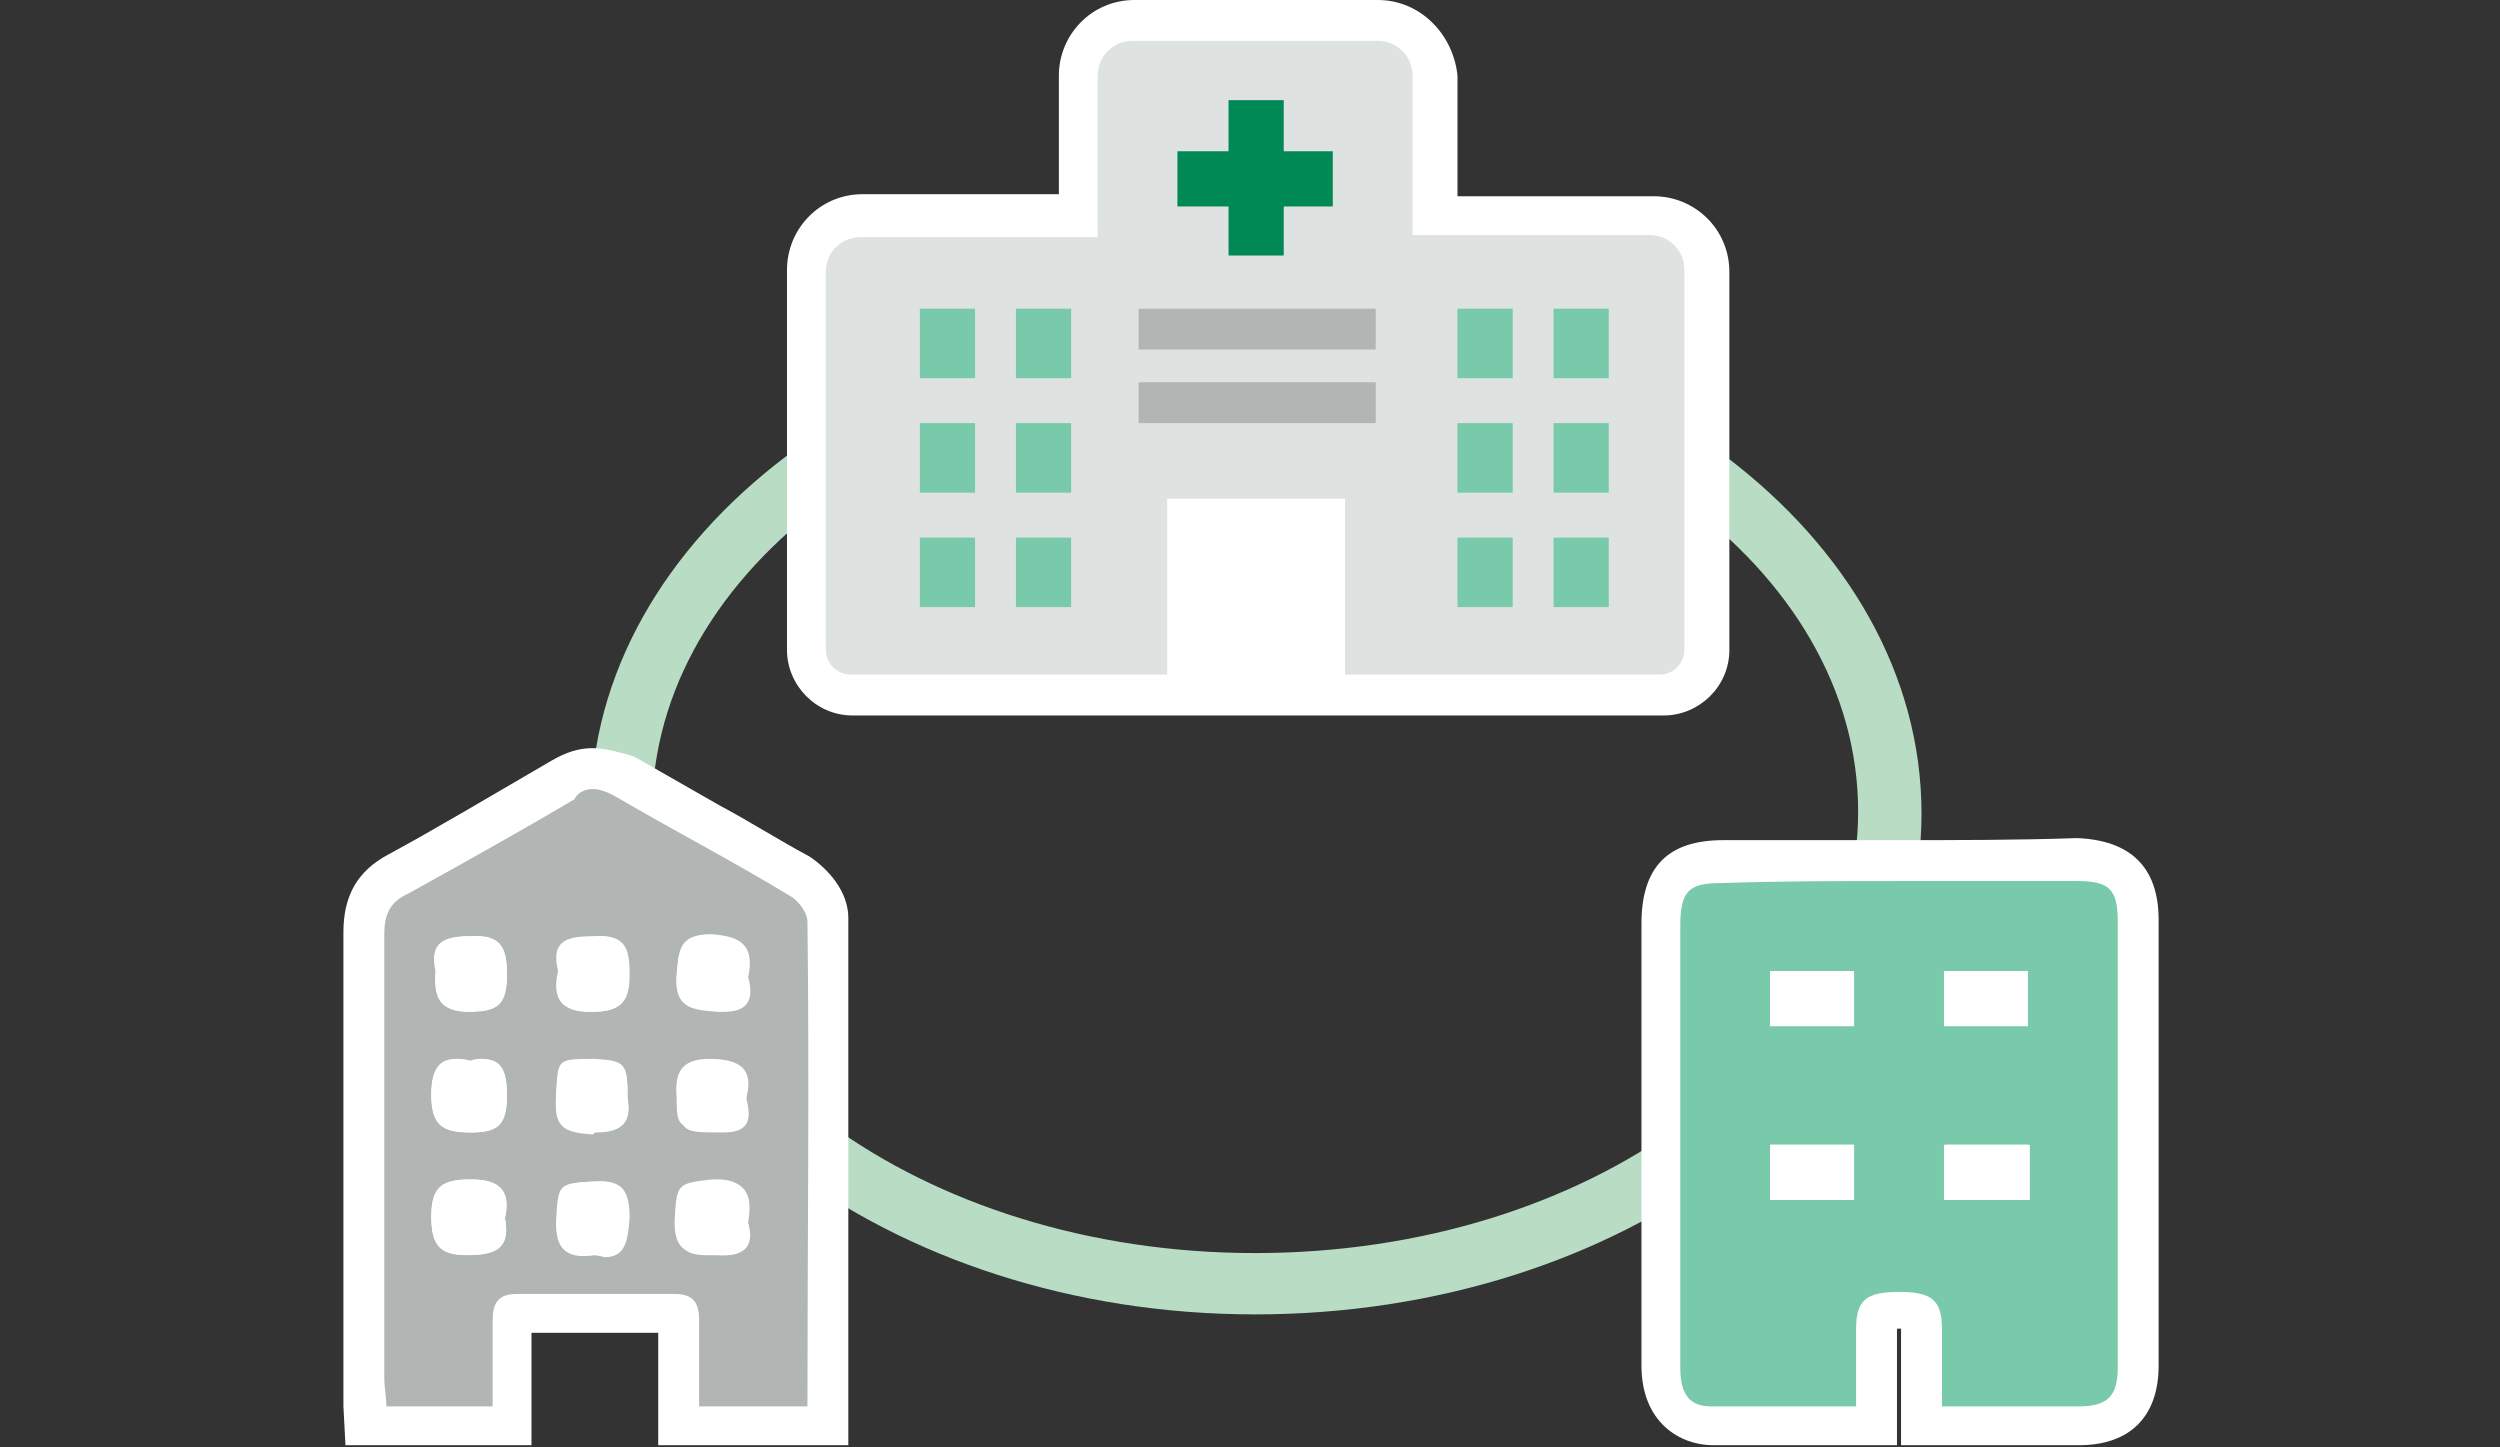 <?xml version="1.0" encoding="utf-8"?>
<!-- Generator: Adobe Illustrator 24.1.0, SVG Export Plug-In . SVG Version: 6.00 Build 0)  -->
<svg version="1.1" id="レイヤー_1" xmlns="http://www.w3.org/2000/svg" xmlns:xlink="http://www.w3.org/1999/xlink" x="0px"
	 y="0px" viewBox="0 0 122.3 70.8" style="enable-background:new 0 0 122.3 70.8;" xml:space="preserve">
<rect x="0" y="0" width="122.3" height="70.8" fill="#333333" stroke="none"/>
<style type="text/css">
	.st0{fill:#B8DCC4;}
	.st1{fill:#DEE2E1;}
	.st2{fill:#FFFFFF;}
	.st3{fill:#B1B5B4;}
	.st4{fill:#008855;}
	.st5{fill:#78CAAA;}
</style>
<g>
	<g>
		<g>
			<path class="st0" d="M61.4,18.1c16.3,0,29.5,9.7,29.5,21.6c0,12-13.2,21.6-29.5,21.6s-29.5-9.7-29.5-21.6
				C31.9,27.8,45.1,18.1,61.4,18.1 M61.4,15.1c-17.9,0-32.5,11.1-32.5,24.6s14.6,24.6,32.5,24.6S94,53.4,94,39.8
				S79.4,15.1,61.4,15.1L61.4,15.1z"/>
		</g>
	</g>
	<g>
		<g>
			<path class="st1" d="M41.6,34c-1.2,0-2.2-1-2.2-2.2V13.3c0-1.5,1.2-2.7,2.7-2.7h10.6V3.7C52.7,2.2,54,1,55.5,1h11.9
				c1.5,0,2.7,1.2,2.7,2.7v6.8h10.6c1.5,0,2.7,1.2,2.7,2.7v18.6c0,1.2-1,2.2-2.2,2.2H41.6z"/>
			<path class="st2" d="M67.4,2c1,0,1.7,0.8,1.7,1.7v7.8h11.6c1,0,1.7,0.8,1.7,1.7v18.6c0,0.6-0.5,1.2-1.2,1.2H41.6
				c-0.6,0-1.2-0.5-1.2-1.2V13.3c0-1,0.8-1.7,1.7-1.7h11.6V3.7c0-1,0.8-1.7,1.7-1.7H67.4 M67.4,0H55.5c-2.1,0-3.7,1.7-3.7,3.7v5.8
				h-9.6c-2.1,0-3.7,1.7-3.7,3.7v18.6c0,1.7,1.4,3.2,3.2,3.2h39.7c1.7,0,3.2-1.4,3.2-3.2V13.3c0-2.1-1.7-3.7-3.7-3.7h-9.6V3.7
				C71.1,1.7,69.5,0,67.4,0L67.4,0z"/>
		</g>
		<rect x="55.7" y="18.7" class="st3" width="11.6" height="2"/>
		<rect x="55.7" y="15.1" class="st3" width="11.6" height="2"/>
		<polygon class="st4" points="65.2,10.1 62.8,10.1 62.8,12.5 60.1,12.5 60.1,10.1 57.6,10.1 57.6,7.4 60.1,7.4 60.1,4.9 62.8,4.9 
			62.8,7.4 65.2,7.4 		"/>
		<g>
			<rect x="71.3" y="15.1" class="st5" width="2.7" height="3.4"/>
			<rect x="76" y="15.1" class="st5" width="2.7" height="3.4"/>
			<rect x="71.3" y="20.7" class="st5" width="2.7" height="3.4"/>
			<rect x="76" y="20.7" class="st5" width="2.7" height="3.4"/>
			<rect x="71.3" y="26.3" class="st5" width="2.7" height="3.4"/>
			<rect x="76" y="26.3" class="st5" width="2.7" height="3.4"/>
		</g>
		<g>
			<rect x="45" y="15.1" class="st5" width="2.7" height="3.4"/>
			<rect x="49.7" y="15.1" class="st5" width="2.7" height="3.4"/>
			<rect x="45" y="20.7" class="st5" width="2.7" height="3.4"/>
			<rect x="49.7" y="20.7" class="st5" width="2.7" height="3.4"/>
			<rect x="45" y="26.3" class="st5" width="2.7" height="3.4"/>
			<rect x="49.7" y="26.3" class="st5" width="2.7" height="3.4"/>
		</g>
		<rect x="57.1" y="24.4" class="st2" width="8.7" height="8.7"/>
	</g>
	<g id="o08p79_2_">
		<g>
			<path class="st2" d="M95.1,68.8c2.4,0,4.5,0,6.6,0c1.4,0,1.9-0.5,1.9-1.9c0-7.3,0-14.5,0-21.8c0-1.5-0.5-2-2-2
				c-5.8,0-11.6,0-17.3,0c-1.6,0-2,0.4-2,2.1c0,3.8,0,7.7,0,11.5c0,3.4,0,6.8,0,10.1c0,1.1,0.4,1.9,1.5,1.9c2.3,0.1,4.6,0,7,0
				c0-1.4,0-2.6,0-3.8c0-1.4,0.5-1.8,2.1-1.8s2.1,0.4,2.1,1.8C95.1,66.2,95.1,67.4,95.1,68.8z"/>
			<g>
				<g>
					<path class="st5" d="M86.6,69.8c-1,0-1.9,0-2.9,0c-0.8,0-2.5-0.3-2.5-2.9c0-2.4,0-4.9,0-7.3c0,0,0-11.6,0-14.3
						c0-2.2,0.8-3.1,3-3.1c2.8,0,5.6,0,8.4,0c3,0,6,0,9,0c2.1,0,3,0.9,3,3c0,7.3,0,14.5,0,21.8c0,2-1,2.9-2.9,2.9
						c-0.8,0-1.7,0-2.6,0H94v-2.3c0-0.9,0-1.7,0-2.6c0-0.8,0-0.9-1.1-0.9s-1.1,0-1.1,0.9c0,0.8,0,1.7,0,2.6v2.3
						C91.8,69.8,87.3,69.8,86.6,69.8z M89.7,57.7V57h-2.1v0.7H89.7z M98.3,57.7V57h-2.1v0.7H98.3z M89.7,49.2v-0.7h-2.1v0.7H89.7z
						 M98.3,49.2v-0.7h-2.1v0.7H98.3z"/>
				</g>
				<path class="st2" d="M92.8,43.1c2.9,0,5.9,0,8.8,0c1.6,0,2,0.4,2,2c0,7.3,0,14.5,0,21.8c0,1.4-0.5,1.9-1.9,1.9
					c-0.8,0-1.7,0-2.6,0c-1.3,0-2.6,0-4.1,0c0-1.4,0-2.6,0-3.8c0-1.4-0.5-1.8-2.1-1.8l0,0c-1.6,0-2.1,0.4-2.1,1.8c0,1.2,0,2.5,0,3.8
					c-1.4,0-2.8,0-4.2,0c-1,0-1.9,0-2.9,0c-1.2,0-1.5-0.8-1.5-1.9c0-3.4,0-6.8,0-10.1c0-3.8,0-7.7,0-11.5c0-1.7,0.4-2.1,2-2.1
					C87.1,43.1,89.9,43.1,92.8,43.1 M95.1,50.2c1.4,0,2.7,0,4.1,0c0-0.9,0-1.8,0-2.7c-1.4,0-2.7,0-4.1,0
					C95.1,48.4,95.1,49.2,95.1,50.2 M86.6,50.2c1.4,0,2.7,0,4.1,0c0-1,0-1.8,0-2.7c-1.4,0-2.8,0-4.1,0
					C86.6,48.4,86.6,49.3,86.6,50.2 M95.1,58.7c1.4,0,2.8,0,4.1,0c0-0.9,0-1.8,0-2.7c-1.5,0-2.8,0-4.1,0
					C95.1,57,95.1,57.8,95.1,58.7 M86.6,58.7c1.4,0,2.7,0,4.1,0c0-1,0-1.9,0-2.7c-1.4,0-2.8,0-4.1,0C86.6,57,86.6,57.9,86.6,58.7
					 M92.8,41.1c-2.8,0-5.7,0-8.5,0c-2.7,0-4,1.3-4,4.1c0,2.7,0,5.5,0,8.2v3.3v2.8c0,2.4,0,4.9,0,7.3c0,2.8,1.9,3.9,3.5,3.9
					c0.9,0,1.8,0,2.9,0c0.7,0,1.4,0,2,0c0.7,0,1.4,0,2.1,0h2v-2v-1.3c0-0.8,0-1.6,0-2.4h0.1c0.1,0,0.1,0,0.1,0c0,0.8,0,1.6,0,2.4
					c0,0.4,0,0.8,0,1.3v2h2h2.1h2c0.9,0,1.7,0,2.6,0c2.5,0,3.9-1.4,3.9-3.9c0-7.3,0-14.5,0-21.8c0-2.6-1.4-3.9-4-4
					C98.7,41.1,95.7,41.1,92.8,41.1L92.8,41.1z"/>
			</g>
			<path class="st2" d="M90.7,50.2c-1.4,0-2.7,0-4.1,0c0-0.9,0-1.8,0-2.7c1.3,0,2.7,0,4.1,0C90.7,48.3,90.7,49.2,90.7,50.2z"/>
			<path class="st2" d="M95.1,50.2c0-0.9,0-1.8,0-2.7c1.4,0,2.7,0,4.1,0c0,0.9,0,1.8,0,2.7C97.9,50.2,96.5,50.2,95.1,50.2z"/>
			<path class="st2" d="M90.7,58.7c-1.4,0-2.7,0-4.1,0c0-0.9,0-1.7,0-2.7c1.3,0,2.6,0,4.1,0C90.7,56.9,90.7,57.7,90.7,58.7z"/>
			<path class="st2" d="M99.3,56c0,0.9,0,1.8,0,2.7c-1.4,0-2.7,0-4.1,0c0-0.9,0-1.8,0-2.7C96.5,56,97.8,56,99.3,56z"/>
		</g>
	</g>
	<g>
		<path class="st2" d="M39.5,68.8c0-8,0-15.9,0-23.7c0-0.4-0.5-1-0.9-1.3c-2.8-1.7-5.8-3.2-8.6-4.9c-0.7-0.4-1.3-0.4-2,0
			c-2.7,1.6-5.4,3.2-8.1,4.6c-0.9,0.5-1.2,1-1.2,2c0,7.2,0,14.5,0,21.7c0,0.5,0,0.9,0.1,1.4c1.8,0,3.5,0,5.2,0c0-1.5,0-2.8,0-4.2
			c0-0.9,0.3-1.3,1.3-1.3c2.6,0,5.1,0,7.7,0c1,0,1.3,0.4,1.3,1.3c0,1.4,0,2.8,0,4.2C36.1,68.8,37.7,68.8,39.5,68.8z"/>
		<g>
			<g>
				<path class="st3" d="M33.2,69.8v-2.3c0-1,0-2,0-3c0-0.1,0-0.2,0-0.3c0,0-0.1,0-0.2,0c-1.3,0-2.6,0-3.9,0s-2.6,0-3.9,0l0,0
					c-0.1,0-0.2,0-0.2,0c0,0.1,0,0.1,0,0.3c0,1,0,1.9,0,2.9v2.3h-7.2l-0.1-1.4c0-0.3,0-0.7,0-1V61c0-5.1,0-10.3,0-15.4
					c0-1.4,0.5-2.3,1.7-2.9c2.4-1.3,4.9-2.8,8-4.6c0.5-0.3,1-0.5,1.5-0.5s1,0.1,1.5,0.4c1.4,0.8,2.8,1.6,4.2,2.4
					c1.5,0.8,2.9,1.6,4.4,2.5c0.5,0.3,1.4,1.2,1.4,2.1c0,6.5,0,12.8,0,19.6v5.2C40.4,69.8,33.2,69.8,33.2,69.8z M34.2,58.8
					c0,0.2-0.1,0.7-0.1,1c0,0.4,0,0.5,0,0.5c0.1,0,0.5,0,0.8,0.1h0.5c0.1,0,0.2,0,0.3,0c0-0.1,0-0.2-0.1-0.4l-0.1-0.2v-0.2
					c0.1-0.6,0-0.8,0-0.8l0,0c0,0-0.1,0-0.4,0c-0.1,0-0.2,0-0.2,0C34.7,58.8,34.4,58.8,34.2,58.8z M29.3,60.4c0.1,0,0.2,0,0.3,0
					c0,0,0,0,0.1,0c0-0.1,0.1-0.4,0.1-0.9c0-0.6-0.1-0.7-0.1-0.8l0,0c0,0-0.1,0-0.4,0c-0.1,0-0.1,0-0.2,0c-0.3,0-0.6,0-0.8,0.1
					c0,0.2,0,0.6-0.1,1c0,0.4,0,0.6,0.1,0.6l0,0c0,0,0.1,0,0.2,0l0,0c0.1,0,0.3,0,0.4,0h0.2L29.3,60.4z M22.2,52.9
					c0,0-0.1,0.2-0.1,0.7c0,0.6,0.1,0.7,0.1,0.7s0.1,0.1,0.8,0.1l0,0c0.6,0,0.7-0.1,0.7-0.1l0,0c0,0,0.1-0.1,0.1-0.7
					c0-0.5-0.1-0.7-0.1-0.8h-0.1c-0.1,0-0.3,0-0.4,0.1L23,53l-0.2-0.1c-0.2,0-0.3-0.1-0.4-0.1C22.3,52.8,22.2,52.9,22.2,52.9z
					 M28.3,52.9c0,0.2,0,0.4,0,0.7v0.2c0,0.4,0,0.5,0,0.5s0.2,0.1,0.8,0.1l0,0c0.5,0,0.6-0.1,0.7-0.1c0,0,0-0.1,0-0.4v-0.1v-0.1
					c0-0.2,0-0.6,0-0.8c-0.2,0-0.4,0-0.6,0h-0.3C28.7,52.9,28.5,52.9,28.3,52.9z M28.2,48.4c0,0,0.2,0.1,0.6,0.1
					c0.6,0,0.8-0.1,0.8-0.1l0,0c0,0,0.1-0.1,0.1-0.7c0-0.2,0-0.7-0.1-0.9l0,0c0,0-0.1,0-0.3,0h-0.1c-0.3,0-0.7,0-0.9,0.1
					c0,0.1,0,0.2,0,0.4v0.2v0.2C28.2,48.2,28.2,48.4,28.2,48.4L28.2,48.4z M22.4,48.4c0,0,0.1,0.1,0.6,0.1c0.6,0,0.7-0.1,0.7-0.1
					l0,0c0,0,0.1-0.1,0.1-0.6c0-0.7-0.1-0.8-0.1-0.9l0,0c0,0-0.1-0.1-0.5-0.1h-0.1c-0.5,0-0.7,0.1-0.8,0.1c0,0.1,0,0.2,0,0.4v0.2
					v0.2C22.3,48.2,22.4,48.4,22.4,48.4L22.4,48.4z M34.8,46.8c-0.4,0-0.6,0.1-0.6,0.1c-0.1,0.1-0.1,0.6-0.1,1s0,0.5,0,0.5
					c0.1,0,0.5,0.1,0.8,0.1h0.4c0.1,0,0.2,0,0.3,0c0-0.1,0-0.2-0.1-0.5l-0.1-0.2l0.1-0.2c0.1-0.4,0.1-0.6,0.1-0.6l0,0
					C35.6,46.9,35.4,46.8,34.8,46.8l0.1-1L34.8,46.8z"/>
			</g>
			<path class="st2" d="M29,38.6c0.3,0,0.6,0.1,1,0.3c2.9,1.7,5.8,3.2,8.6,4.9c0.4,0.2,0.9,0.8,0.9,1.3c0.1,7.9,0,15.7,0,23.7
				c-1.8,0-3.5,0-5.3,0c0-1.4,0-2.8,0-4.2c0-0.9-0.3-1.3-1.2-1.3l0,0c-1.3,0-2.6,0-3.9,0s-2.6,0-3.8,0l0,0c-0.9,0-1.2,0.4-1.2,1.3
				c0,1.4,0,2.7,0,4.2c-1.8,0-3.4,0-5.2,0c0-0.5-0.1-0.9-0.1-1.4c0-7.2,0-14.5,0-21.7c0-1,0.3-1.6,1.2-2c2.7-1.5,5.4-3,8.1-4.6
				C28.3,38.7,28.7,38.6,29,38.6 M35.4,49.5c1.2,0,1.5-0.6,1.2-1.7c0.3-1.4-0.2-2-1.7-2c0,0,0,0-0.1,0c-1.6,0-1.6,0.8-1.7,2
				c-0.1,1.6,0.9,1.6,2,1.7C35.2,49.5,35.3,49.5,35.4,49.5 M23,49.5L23,49.5c1.4,0,1.8-0.4,1.8-1.8c0-1.2-0.2-1.9-1.6-1.9
				c-0.1,0-0.1,0-0.2,0c-1.3,0-2,0.3-1.7,1.7C21.2,48.8,21.5,49.5,23,49.5 M28.9,49.5L28.9,49.5c1.4,0,1.9-0.4,1.9-1.8
				c0-1.1-0.1-1.9-1.4-1.9c-0.1,0-0.1,0-0.2,0c-1.2,0.1-2.2,0.1-1.8,1.7C27,48.8,27.4,49.5,28.9,49.5 M35.4,55.4
				c1.2,0,1.4-0.6,1.1-1.6c0.3-1.4-0.3-1.9-1.7-1.9l0,0c-1.5,0-1.7,0.7-1.6,1.9c0.1,1.6,0.2,1.6,2.1,1.6
				C35.3,55.4,35.3,55.4,35.4,55.4 M23.1,55.4c1.3,0,1.7-0.4,1.7-1.8c0-1.1-0.2-1.8-1.2-1.8c-0.2,0-0.4,0-0.6,0.1
				c-0.2-0.1-0.5-0.1-0.7-0.1c-0.8,0-1.2,0.5-1.2,1.7C21.1,55.1,21.7,55.4,23.1,55.4C23,55.4,23.1,55.4,23.1,55.4 M29.2,55.4
				c1.3,0,1.7-0.6,1.5-1.6c0-1.8-0.1-1.8-1.6-1.8c-0.1,0-0.2,0-0.3,0c-1.6,0-1.5,0.1-1.6,1.8c-0.1,1.5,0.6,1.6,1.8,1.7
				C29.1,55.4,29.1,55.4,29.2,55.4 M22.8,61.4C22.9,61.4,22.9,61.4,22.8,61.4c1.4,0,2.2-0.3,1.9-1.8c0.3-1.4-0.3-1.9-1.6-1.9H23
				c-1.3,0-1.9,0.3-1.9,1.8C21.1,60.9,21.5,61.4,22.8,61.4 M35.4,61.4c1.1,0,1.5-0.5,1.2-1.6c0.2-1.2,0-2-1.3-2c-0.1,0-0.2,0-0.3,0
				c-1.6,0.1-1.7,0.2-1.8,2.1C33.1,61.6,34.1,61.4,35.4,61.4C35.2,61.4,35.3,61.4,35.4,61.4 M28.5,61.4c0.2,0,0.4,0,0.6,0
				s0.4,0.1,0.5,0.1c1,0,1.1-0.8,1.1-1.9c0-1.2-0.2-1.8-1.4-1.8c-0.1,0-0.2,0-0.3,0c-1.7,0.1-1.7,0.1-1.8,2
				C27.2,61,27.6,61.4,28.5,61.4 M29,36.6L29,36.6c-0.7,0-1.3,0.2-2,0.6c-3.1,1.8-5.6,3.3-8,4.6c-1.5,0.8-2.2,2-2.2,3.8
				c0,5.1,0,10.3,0,15.4c0,2.1,0,4.2,0,6.3c0,0.4,0,0.7,0,1.1c0,0.1,0,0.3,0,0.4l0.1,1.9h1.9H24h2v-2c0-0.4,0-0.9,0-1.3
				c0-0.7,0-1.5,0-2.2c1,0,2.1,0,3.1,0s2.1,0,3.1,0c0,0.8,0,1.5,0,2.2c0,0.4,0,0.9,0,1.3v2h2h5.3h2v-2v-4.2c0-6.7,0-13.1,0-19.6
				c0-1.3-1-2.4-1.9-3c-1.5-0.8-2.9-1.7-4.4-2.5c-1.4-0.8-2.8-1.6-4.2-2.4C30.3,36.8,29.6,36.6,29,36.6L29,36.6z M28.6,47.5
				L28.6,47.5L28.6,47.5L28.6,47.5z M22.7,47.5L22.7,47.5L22.7,47.5L22.7,47.5z M23.4,53.4L23.4,53.4L23.4,53.4L23.4,53.4z
				 M29.2,60.1L29.2,60.1L29.2,60.1L29.2,60.1z"/>
		</g>
		<path class="st2" d="M24.7,59.6c0.3,1.5-0.5,1.8-1.8,1.8c-1.4,0-1.8-0.5-1.8-1.9c0-1.5,0.6-1.8,1.9-1.8
			C24.5,57.7,25,58.3,24.7,59.6z"/>
		<path class="st2" d="M36.5,47.7c0.3,1.2,0,1.8-1.4,1.7c-1.2-0.1-2.1,0-2-1.7c0.1-1.2,0.1-2,1.7-2C36.3,45.8,36.9,46.3,36.5,47.7z"
			/>
		<path class="st2" d="M36.5,59.8c0.3,1.2-0.1,1.7-1.4,1.6C34,61.3,33,61.5,33,59.8c0.1-1.9,0.1-1.9,1.8-2.1
			C36.5,57.6,36.8,58.5,36.5,59.8z"/>
		<path class="st2" d="M21.4,47.5c-0.3-1.4,0.4-1.7,1.7-1.7c1.5-0.1,1.7,0.7,1.7,1.9c0,1.3-0.5,1.7-1.8,1.8
			C21.5,49.5,21.2,48.8,21.4,47.5z"/>
		<path class="st2" d="M27.3,47.5c-0.4-1.6,0.6-1.7,1.8-1.7c1.5-0.1,1.6,0.7,1.6,1.9c0.1,1.4-0.5,1.8-1.8,1.8
			C27.4,49.5,27,48.8,27.3,47.5z"/>
		<path class="st2" d="M23,51.9c1.5-0.3,1.8,0.4,1.8,1.7s-0.4,1.8-1.8,1.8c-1.3,0-1.9-0.3-1.9-1.8C21.1,52.1,21.7,51.6,23,51.9z"/>
		<path class="st2" d="M29.1,61.4c-1.3,0.2-1.9-0.2-1.8-1.6c0.1-1.9,0.1-1.9,1.8-2c1.4-0.1,1.7,0.5,1.7,1.8
			C30.7,60.8,30.6,61.7,29.1,61.4z"/>
		<path class="st2" d="M30.7,53.7c0.2,1.1-0.3,1.7-1.7,1.6c-1.2,0-1.9-0.2-1.8-1.7c0.1-1.8,0-1.8,1.9-1.8
			C30.6,51.9,30.7,52,30.7,53.7z"/>
		<path class="st2" d="M36.5,53.7c0.3,1.1,0,1.7-1.3,1.6c-2-0.1-2.1-0.1-2.1-1.6c-0.1-1.2,0.2-1.9,1.6-1.9
			C36.2,51.8,36.9,52.3,36.5,53.7z"/>
	</g>
</g>
</svg>
